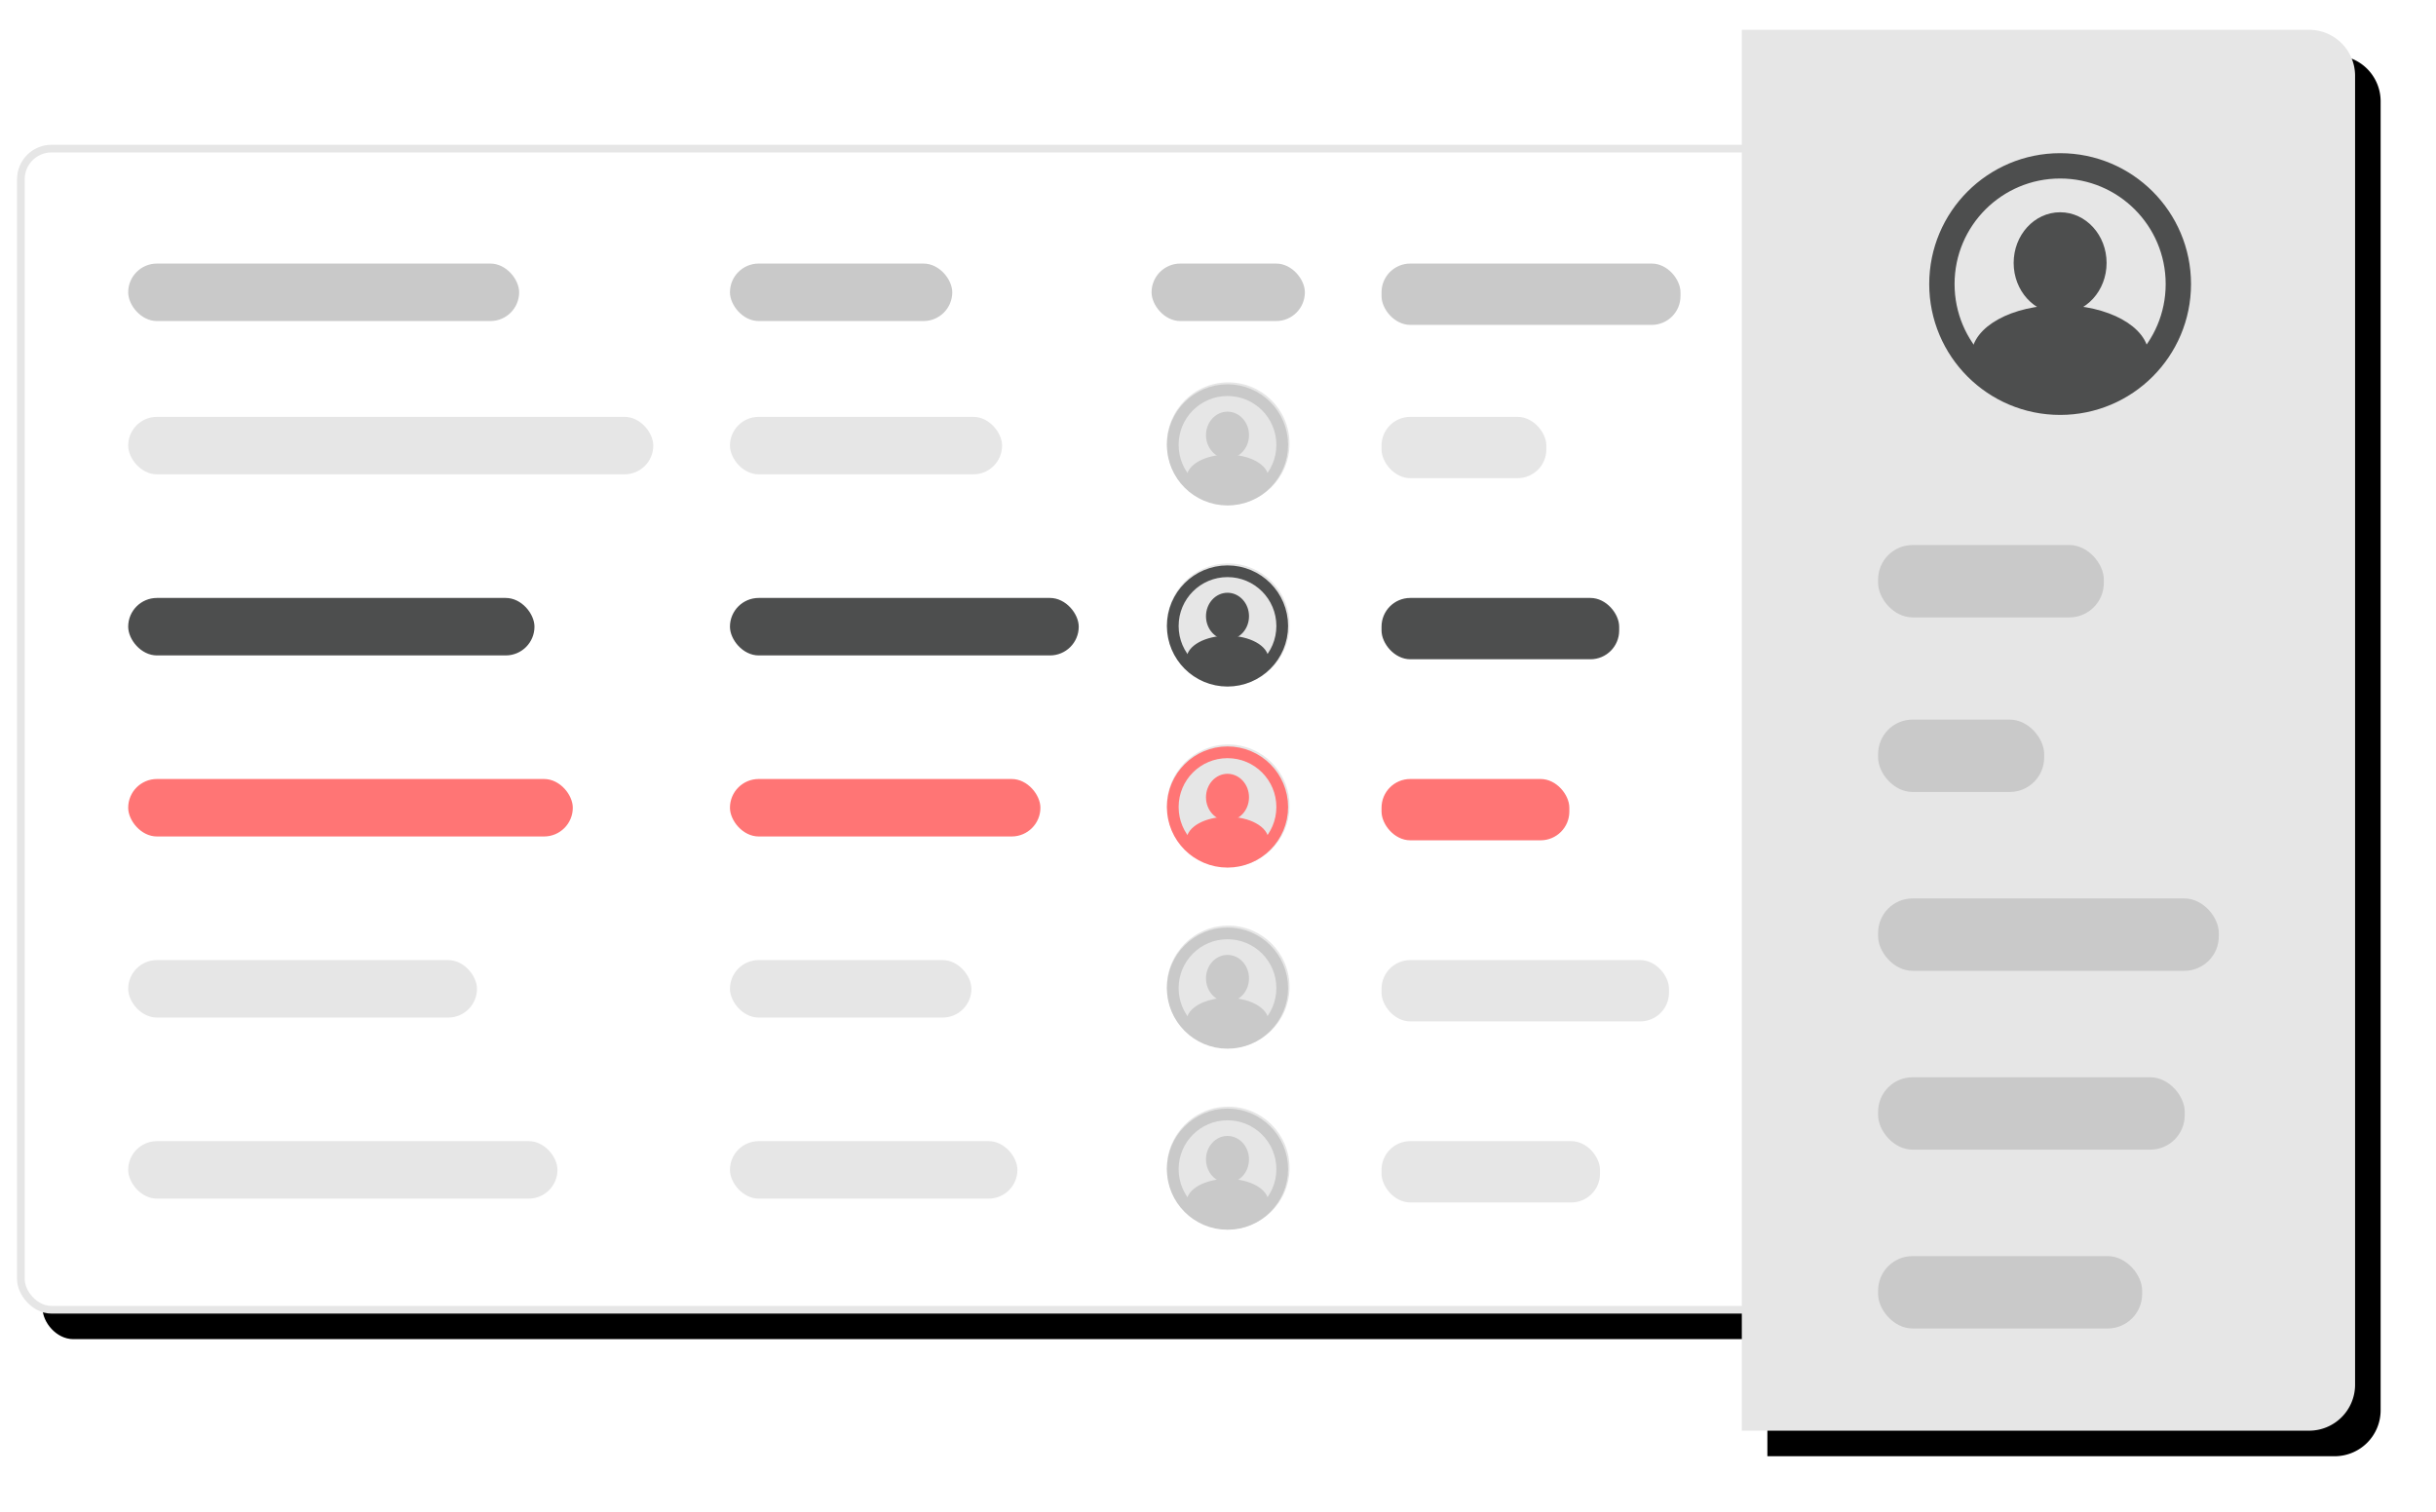 <svg width="572" height="355" xmlns="http://www.w3.org/2000/svg" xmlns:xlink="http://www.w3.org/1999/xlink"><defs><filter x="-2.2%" y="-4.4%" width="106.7%" height="113.1%" filterUnits="objectBoundingBox" id="a"><feMorphology radius=".5" operator="dilate" in="SourceAlpha" result="shadowSpreadOuter1"/><feOffset dx="6" dy="6" in="shadowSpreadOuter1" result="shadowOffsetOuter1"/><feGaussianBlur stdDeviation="4.5" in="shadowOffsetOuter1" result="shadowBlurOuter1"/><feComposite in="shadowBlurOuter1" in2="SourceAlpha" operator="out" result="shadowBlurOuter1"/><feColorMatrix values="0 0 0 0 0 0 0 0 0 0 0 0 0 0 0 0 0 0 0.185 0" in="shadowBlurOuter1"/></filter><filter x="-11.5%" y="-5%" width="131.2%" height="113.7%" filterUnits="objectBoundingBox" id="c"><feMorphology radius=".5" operator="dilate" in="SourceAlpha" result="shadowSpreadOuter1"/><feOffset dx="6" dy="6" in="shadowSpreadOuter1" result="shadowOffsetOuter1"/><feGaussianBlur stdDeviation="6" in="shadowOffsetOuter1" result="shadowBlurOuter1"/><feColorMatrix values="0 0 0 0 0 0 0 0 0 0 0 0 0 0 0 0 0 0 0.198 0" in="shadowBlurOuter1"/></filter><rect id="b" x="0" y="0" width="533.7" height="274.5" rx="7.2"/><path d="M405 0h133.2A10.8 10.8 0 0 1 549 10.8v307.4a10.8 10.8 0 0 1-10.8 10.8H405V0z" id="d"/></defs><g transform="translate(4 7)" fill="none" fill-rule="evenodd"><g transform="translate(0 27)"><use fill="#000" filter="url(#a)" xlink:href="#b"/><rect stroke="#E6E6E6" stroke-width="1.8" stroke-linejoin="square" fill="#FFF" x=".9" y=".9" width="531.9" height="272.7" rx="7.2"/><g transform="translate(26.1 55.8)"><rect fill="#E6E6E6" y="8.1" width="123.3" height="13.5" rx="6.75"/><rect fill="#E6E6E6" x="141.3" y="8.1" width="63.9" height="13.5" rx="6.75"/><rect fill="#E6E6E6" x="294.3" y="8.1" width="38.7" height="14.4" rx="6.75"/><g transform="translate(243.9)"><circle fill="#E6E6E6" cx="14.4" cy="14.4" r="14.4"/><g transform="translate(0 .45)" stroke="#C9C9C9"><ellipse stroke-width=".92" fill="#C9C9C9" cx="14.23" cy="11.94" rx="4.59" ry="5.05"/><circle stroke-width="2.75" cx="14.23" cy="14.23" r="12.85"/><ellipse stroke-width=".92" fill="#C9C9C9" cx="14.23" cy="22.03" rx="9.18" ry="5.05"/></g></g></g><rect fill="#C9C9C9" x="26.1" y="27.9" width="91.8" height="13.5" rx="6.75"/><rect fill="#C9C9C9" x="167.4" y="27.9" width="52.2" height="13.5" rx="6.75"/><rect fill="#C9C9C9" x="266.4" y="27.9" width="36" height="13.5" rx="6.75"/><rect fill="#C9C9C9" x="320.4" y="27.9" width="70.2" height="14.4" rx="6.75"/><g transform="translate(26.1 98.33)"><rect fill="#4D4E4E" y="8.1" width="95.4" height="13.5" rx="6.75"/><rect fill="#4D4E4E" x="141.3" y="8.1" width="81.9" height="13.5" rx="6.75"/><rect fill="#4D4E4E" x="294.3" y="8.1" width="55.8" height="14.4" rx="6.75"/><g transform="translate(243.9)"><circle fill="#E6E6E6" cx="14.4" cy="14.4" r="14.4"/><g transform="translate(0 .45)" stroke="#4D4E4E"><ellipse stroke-width=".92" fill="#4D4E4E" cx="14.23" cy="11.94" rx="4.59" ry="5.05"/><circle stroke-width="2.75" cx="14.23" cy="14.23" r="12.85"/><ellipse stroke-width=".92" fill="#4D4E4E" cx="14.23" cy="22.03" rx="9.18" ry="5.05"/></g></g></g><g transform="translate(26.1 225.9)"><rect fill="#E6E6E6" y="8.1" width="100.8" height="13.5" rx="6.75"/><rect fill="#E6E6E6" x="141.3" y="8.1" width="67.5" height="13.5" rx="6.75"/><rect fill="#E6E6E6" x="294.3" y="8.1" width="51.3" height="14.4" rx="6.75"/><g transform="translate(243.9)"><circle fill="#E6E6E6" cx="14.4" cy="14.4" r="14.4"/><g transform="translate(0 .45)" stroke="#C9C9C9"><ellipse stroke-width=".92" fill="#C9C9C9" cx="14.23" cy="11.94" rx="4.59" ry="5.05"/><circle stroke-width="2.75" cx="14.23" cy="14.23" r="12.85"/><ellipse stroke-width=".92" fill="#C9C9C9" cx="14.23" cy="22.03" rx="9.18" ry="5.05"/></g></g></g><g transform="translate(26.1 183.38)"><rect fill="#E6E6E6" y="8.1" width="81.9" height="13.5" rx="6.75"/><rect fill="#E6E6E6" x="141.3" y="8.1" width="56.7" height="13.5" rx="6.75"/><rect fill="#E6E6E6" x="294.3" y="8.1" width="67.5" height="14.4" rx="6.75"/><g transform="translate(243.9)"><circle fill="#E6E6E6" cx="14.4" cy="14.4" r="14.4"/><g transform="translate(0 .45)" stroke="#C9C9C9"><ellipse stroke-width=".92" fill="#C9C9C9" cx="14.23" cy="11.94" rx="4.59" ry="5.05"/><circle stroke-width="2.75" cx="14.23" cy="14.23" r="12.85"/><ellipse stroke-width=".92" fill="#C9C9C9" cx="14.23" cy="22.03" rx="9.18" ry="5.05"/></g></g></g><g transform="translate(26.1 140.85)"><rect fill="#FF7575" y="8.1" width="104.4" height="13.5" rx="6.75"/><rect fill="#FF7575" x="141.3" y="8.1" width="72.9" height="13.5" rx="6.75"/><rect fill="#FF7575" x="294.3" y="8.1" width="44.1" height="14.4" rx="6.75"/><g transform="translate(243.9)"><circle fill="#E6E6E6" cx="14.4" cy="14.4" r="14.4"/><g transform="translate(0 .45)" stroke="#FF7575"><ellipse stroke-width=".92" fill="#FF7575" cx="14.23" cy="11.94" rx="4.59" ry="5.05"/><circle stroke-width="2.75" cx="14.23" cy="14.23" r="12.85"/><ellipse stroke-width=".92" fill="#FF7575" cx="14.23" cy="22.03" rx="9.18" ry="5.05"/></g></g></g></g><use fill="#000" filter="url(#c)" xlink:href="#d"/><use fill="#E6E6E6" xlink:href="#d"/><g transform="translate(449 28)"><circle fill="#E6E6E6" cx="31.1" cy="31.1" r="31.1"/><g transform="translate(0 .97)" stroke="#4D4E4E"><ellipse stroke-width="1.98" fill="#4D4E4E" cx="30.74" cy="25.78" rx="9.92" ry="10.91"/><circle stroke-width="5.95" cx="30.74" cy="30.74" r="27.76"/><ellipse stroke-width="1.98" fill="#4D4E4E" cx="30.74" cy="47.59" rx="19.83" ry="10.91"/></g></g><rect fill="#C9C9C9" x="437" y="162" width="39" height="17" rx="8.1"/><rect fill="#C9C9C9" x="437" y="121" width="53" height="17" rx="8.1"/><rect fill="#C9C9C9" x="437" y="204" width="80" height="17" rx="8.1"/><rect fill="#C9C9C9" x="437" y="288" width="62" height="17" rx="8.1"/><rect fill="#C9C9C9" x="437" y="246" width="72" height="17" rx="8.1"/></g></svg>